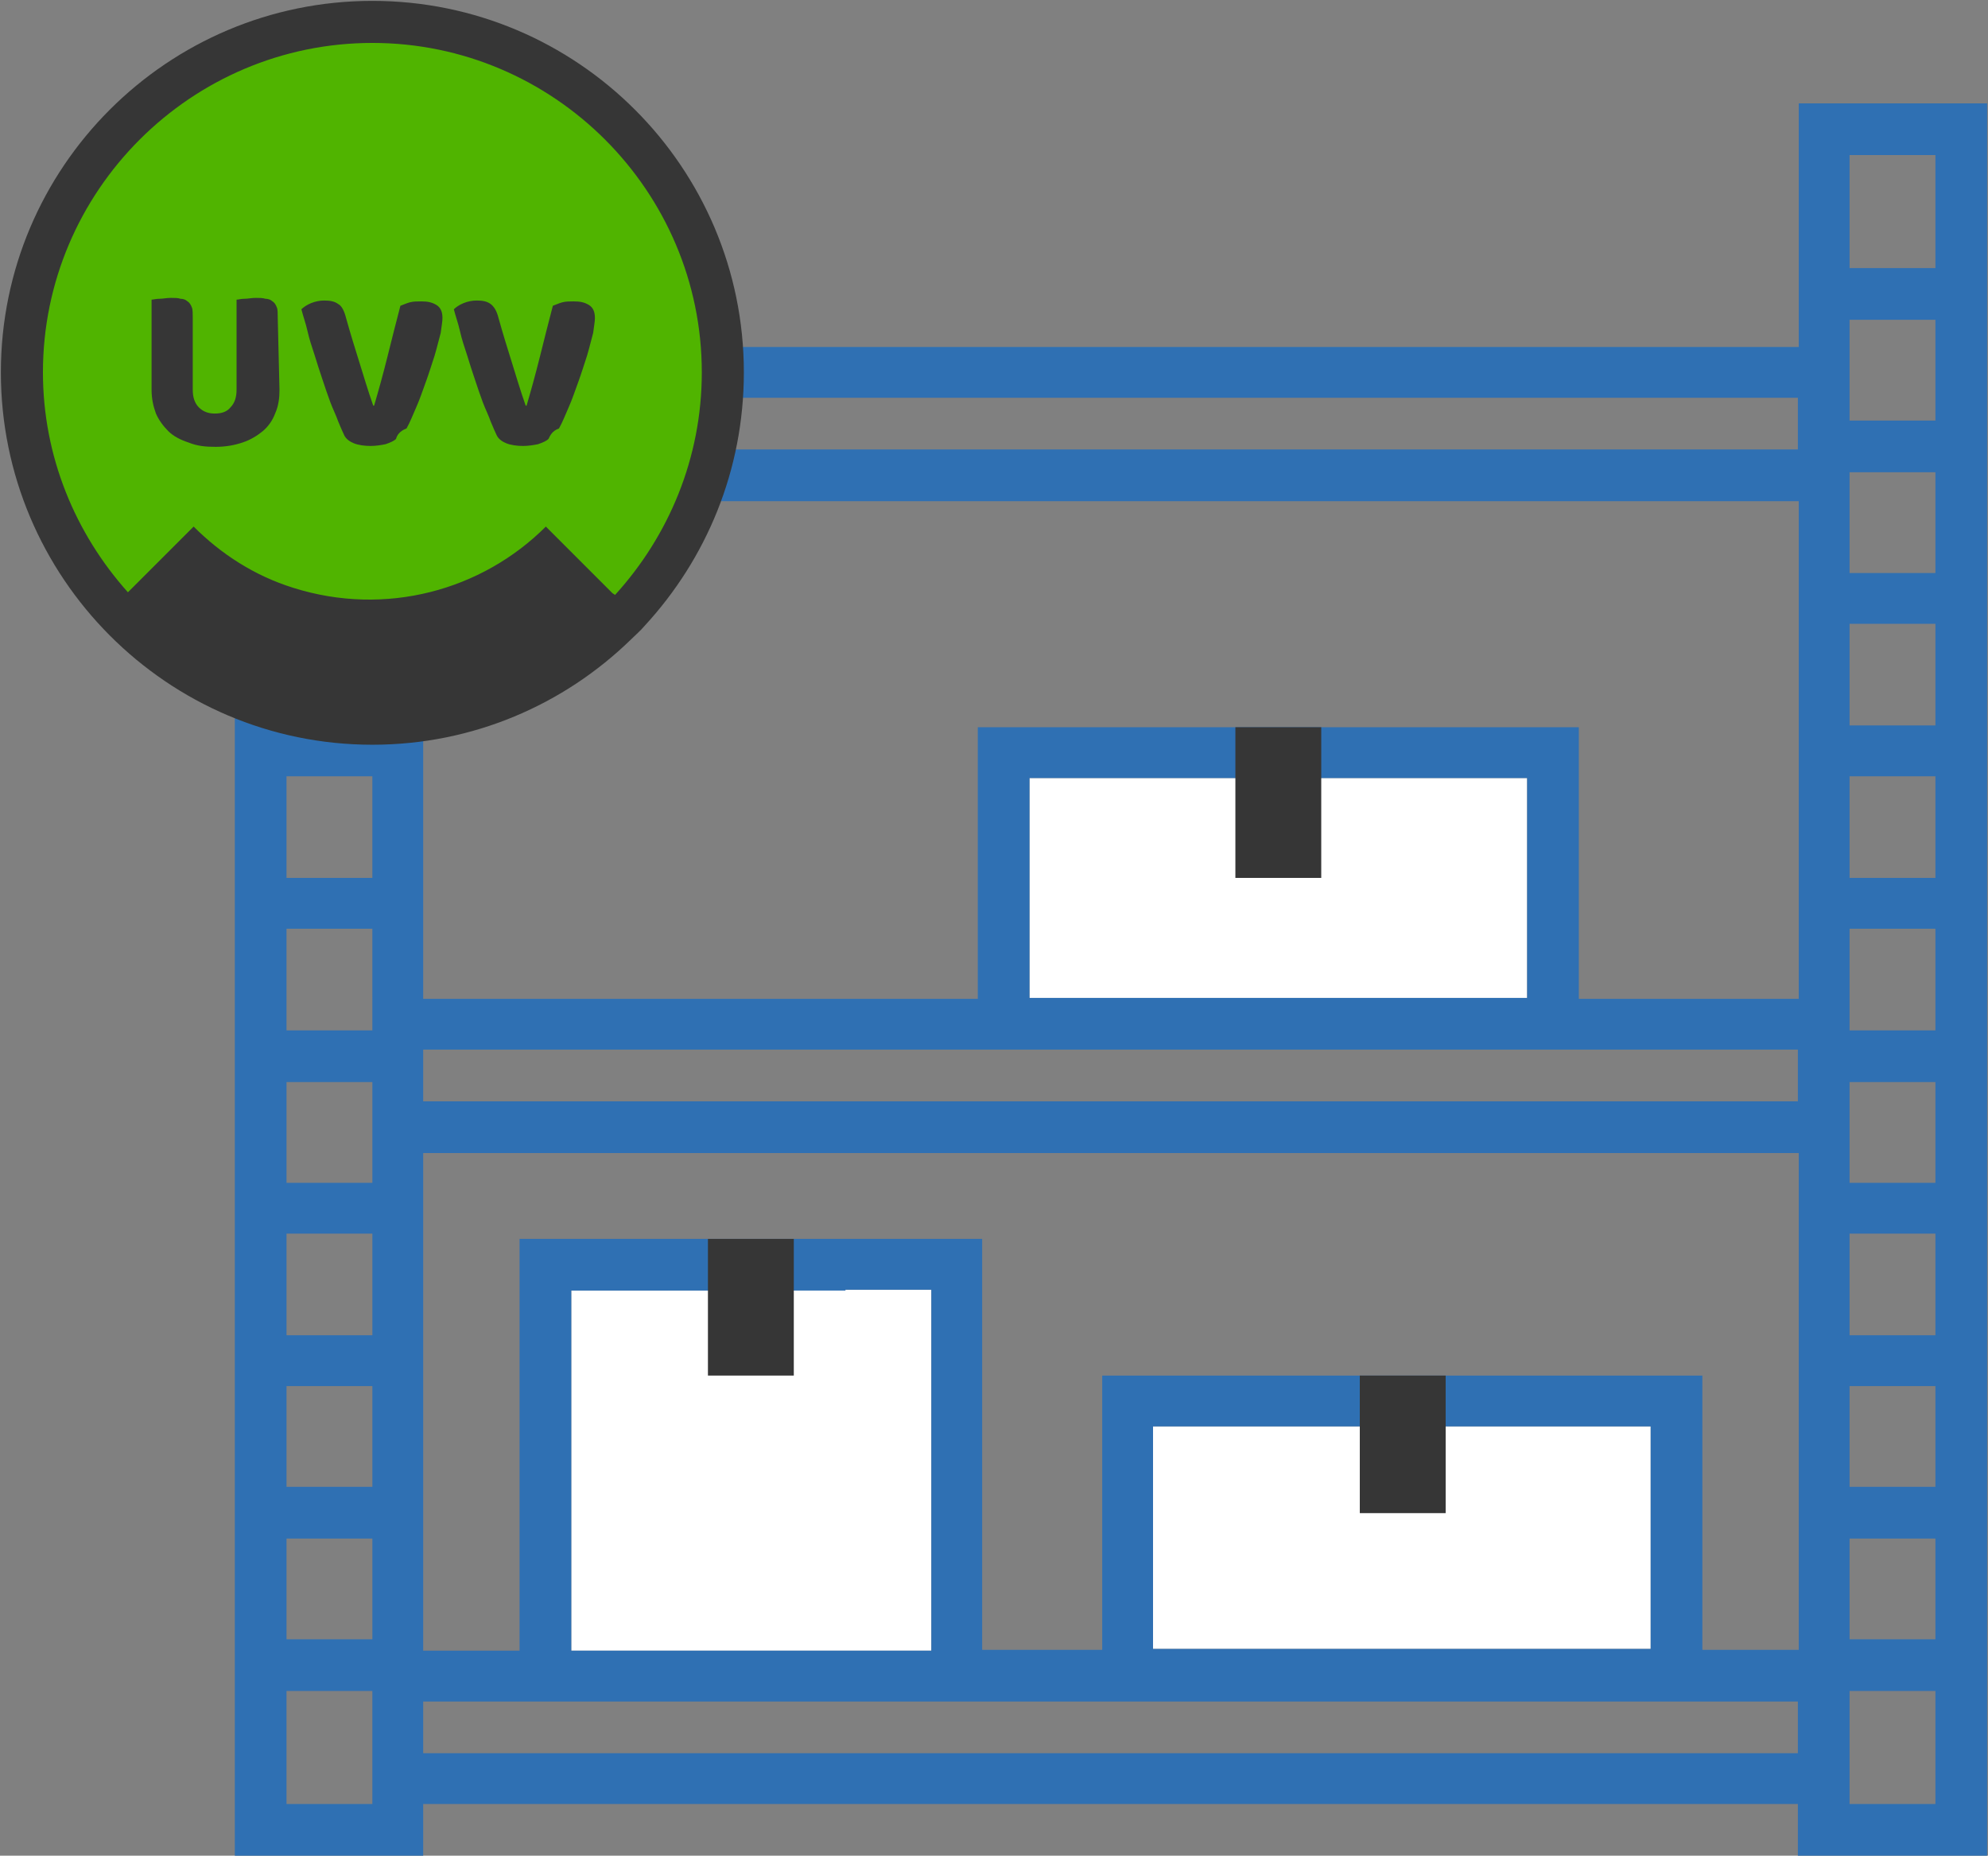 <?xml version="1.0" encoding="UTF-8"?>
<!-- Generator: Adobe Illustrator 23.0.1, SVG Export Plug-In . SVG Version: 6.00 Build 0)  -->
<svg xmlns="http://www.w3.org/2000/svg" xmlns:xlink="http://www.w3.org/1999/xlink" version="1.1" id="Layer_1" x="0px" y="0px" viewBox="0 0 226.9 211.8" style="enable-background:new 0 0 226.9 211.8;" xml:space="preserve">
<rect x="0" y="0" width="226.9" height="211.8" fill="#808080" stroke="none"/>
<style type="text/css">
	.st0{fill:#FFFFFF;}
	.st1{fill:#2F70B3;}
	.st2{fill:#50B400;}
	.st3{fill:#363636;}
</style>
<g>
	<polyline class="st0" points="75,147.3 65.2,147.3 65.2,188.4 106.3,188.4 106.3,147.2 96.5,147.2  "></polyline>
</g>
<g>
	<polyline class="st0" points="149.2,162.8 131.6,162.8 131.6,188.2 188.4,188.2 188.4,162.8 170.8,162.8  "></polyline>
	<polygon class="st0" points="156.7,88.8 135.1,88.8 117.5,88.8 117.5,113.9 174.3,113.9 174.3,88.8  "></polygon>
</g>
<path class="st1" d="M205.3,11.8v27.8h-157V11.8H26.8v200h21.5v-5.9h156.9v5.9h21.6v-200H205.3z M42.5,205.9h-9.8V193h9.8V205.9z   M42.5,187.1h-9.8v-11.5h9.8V187.1z M42.5,169.7h-9.8v-11.5h9.8V169.7z M42.5,152.4h-9.8v-11.6h9.8V152.4z M42.5,135h-9.8v-11.5h9.8  V135z M42.5,117.6h-9.8V106h9.8V117.6z M42.5,100.2h-9.8V88.6h9.8V100.2z M42.5,82.8h-9.8V71.2h9.8V82.8z M42.5,65.4h-9.8V53.9h9.8  V65.4z M42.5,48h-9.8V36.5h9.8V48z M42.5,30.6h-9.8V17.7h9.8V30.6z M48.3,45.4h156.9v5.9h-23.8H48.3V45.4z M48.3,119.8h156.9v5.9  H48.3V119.8z M117.5,113.9V88.8h28.4h28.4v25.1H117.5z M205.2,200.1H48.3v-5.9h156.9V200.1z M65.2,188.4v-41.1h5.5h16h9.8v-0.1h9.8  v41.2H65.2z M131.6,188.2v-25.4H160h28.4v25.4H131.6z M205.3,188.3h-11V157H160h-34.2v31.3h-13.7v-46.9H96.5h-9.8H75H59.3v47h-11  v-56.8h157V188.3z M205.3,114h-25.1V83h-34.3h-34.3v31H48.3V57.2h157V114z M220.9,205.9h-9.8V193h9.8V205.9z M220.9,187.1h-9.8  v-11.5h9.8V187.1z M220.9,169.7h-9.8v-11.5h9.8V169.7z M220.9,152.4h-9.8v-11.6h9.8V152.4z M220.9,135h-9.8v-11.5h9.8V135z   M220.9,117.6h-9.8V106h9.8V117.6z M220.9,100.2h-9.8V88.6h9.8V100.2z M220.9,82.8h-9.8V71.2h9.8V82.8z M220.9,65.4h-9.8V53.9h9.8  V65.4z M220.9,48h-9.8V36.5h9.8V48z M220.9,30.6h-9.8V17.7h9.8V30.6z"></path>
<g>
	<circle class="st2" cx="42.5" cy="42.5" r="40"></circle>
	<g>
		<g>
			<path class="st3" d="M31.9,44.5c0,0.9-0.1,1.8-0.5,2.7c-0.3,0.8-0.8,1.5-1.4,2s-1.4,1-2.3,1.3S25.8,51,24.6,51s-2.1-0.1-3.1-0.5     c-0.9-0.3-1.7-0.7-2.3-1.3c-0.6-0.6-1.1-1.3-1.4-2c-0.3-0.8-0.5-1.7-0.5-2.7V34.2c0.2,0,0.5-0.1,0.9-0.1S19,34,19.5,34     s0.8,0,1.1,0.1c0.3,0,0.6,0.1,0.8,0.3c0.2,0.1,0.4,0.4,0.5,0.7c0.1,0.2,0.1,0.7,0.1,1.2v8.2c0,0.8,0.2,1.5,0.7,2s1.1,0.7,1.8,0.7     c0.8,0,1.4-0.2,1.8-0.7c0.5-0.5,0.7-1.2,0.7-2V34.2c0.2,0,0.5-0.1,0.9-0.1s0.8-0.1,1.3-0.1c0.4,0,0.8,0,1.1,0.1     c0.3,0,0.6,0.1,0.8,0.3c0.2,0.1,0.4,0.4,0.5,0.7c0.1,0.2,0.1,0.7,0.1,1.2L31.9,44.5L31.9,44.5z"></path>
		</g>
		<g>
			<path class="st3" d="M45.2,50.1c-0.2,0.2-0.6,0.4-1.2,0.6c-0.5,0.1-1.1,0.2-1.7,0.2c-0.7,0-1.4-0.1-1.9-0.3s-0.9-0.5-1.1-0.9     c-0.2-0.4-0.4-0.9-0.7-1.6c-0.2-0.6-0.6-1.4-0.9-2.2c-0.3-0.8-0.6-1.7-0.9-2.6s-0.6-1.8-0.9-2.8c-0.3-0.9-0.6-1.8-0.8-2.7     s-0.5-1.7-0.7-2.5c0.2-0.2,0.6-0.5,1.1-0.7s1-0.3,1.5-0.3c0.7,0,1.2,0.1,1.6,0.4c0.4,0.2,0.7,0.8,0.9,1.6c0.5,1.8,1,3.4,1.5,5     s1,3.3,1.6,5h0.1c0.5-1.7,1-3.5,1.5-5.5s1-4,1.5-5.9c0.3-0.1,0.7-0.3,1.1-0.4c0.4-0.1,0.8-0.1,1.3-0.1c0.7,0,1.2,0.1,1.7,0.4     s0.7,0.8,0.7,1.5c0,0.4-0.1,0.9-0.2,1.7c-0.2,0.7-0.4,1.6-0.7,2.6c-0.3,0.9-0.6,1.9-1,3s-0.7,2-1.1,2.9c-0.4,0.9-0.7,1.7-1.1,2.4     C45.6,49.2,45.3,49.7,45.2,50.1z"></path>
		</g>
		<g>
			<path class="st3" d="M62.6,50.1c-0.2,0.2-0.6,0.4-1.2,0.6c-0.5,0.1-1.1,0.2-1.7,0.2c-0.7,0-1.4-0.1-1.9-0.3s-0.9-0.5-1.1-0.9     c-0.2-0.4-0.4-0.9-0.7-1.6c-0.2-0.6-0.6-1.4-0.9-2.2c-0.3-0.8-0.6-1.7-0.9-2.6c-0.3-0.9-0.6-1.8-0.9-2.8     c-0.3-0.9-0.6-1.8-0.8-2.7s-0.5-1.7-0.7-2.5c0.2-0.2,0.6-0.5,1.1-0.7s1-0.3,1.5-0.3c0.7,0,1.2,0.1,1.6,0.4s0.7,0.8,0.9,1.6     c0.5,1.8,1,3.4,1.5,5s1,3.3,1.6,5h0.1c0.5-1.7,1-3.5,1.5-5.5s1-4,1.5-5.9c0.3-0.1,0.7-0.3,1.1-0.4c0.4-0.1,0.8-0.1,1.3-0.1     c0.7,0,1.2,0.1,1.7,0.4c0.5,0.3,0.7,0.8,0.7,1.5c0,0.4-0.1,0.9-0.2,1.7c-0.2,0.7-0.4,1.6-0.7,2.6c-0.3,0.9-0.6,1.9-1,3     s-0.7,2-1.1,2.9s-0.7,1.7-1.1,2.4C63,49.2,62.8,49.7,62.6,50.1z"></path>
		</g>
	</g>
	<g>
		<path class="st3" d="M84.9,42.5c0-23.4-19-42.4-42.4-42.4S0.1,19.1,0.1,42.5S19.1,85,42.5,85C54,85,64.4,80.4,72,73    c0.5-0.5,1.1-1,1.6-1.6l0,0C80.6,63.8,84.9,53.7,84.9,42.5z M42.5,4.9c20.7,0,37.6,16.9,37.6,37.6c0,9.8-3.8,18.7-9.9,25.4    l-0.3-0.2l-7.6-7.6c-7.3,7.3-18.3,10.3-28.8,7c-4.5-1.4-8.3-3.9-11.4-7L15.2,67l-0.6,0.6c-6-6.7-9.7-15.5-9.7-25.1    C4.9,21.8,21.8,4.9,42.5,4.9z"></path>
	</g>
</g>
<polygon class="st3" points="155.2,157 155.2,162.9 155.2,172.7 165,172.7 165,162.9 165,157 "></polygon>
<polygon class="st3" points="80.8,141.4 80.8,147.2 80.8,157 90.6,157 90.6,147.2 90.6,141.4 "></polygon>
<polygon class="st3" points="141,83 141,90.4 141,100.2 150.8,100.2 150.8,90.4 150.8,83 "></polygon>
</svg>

